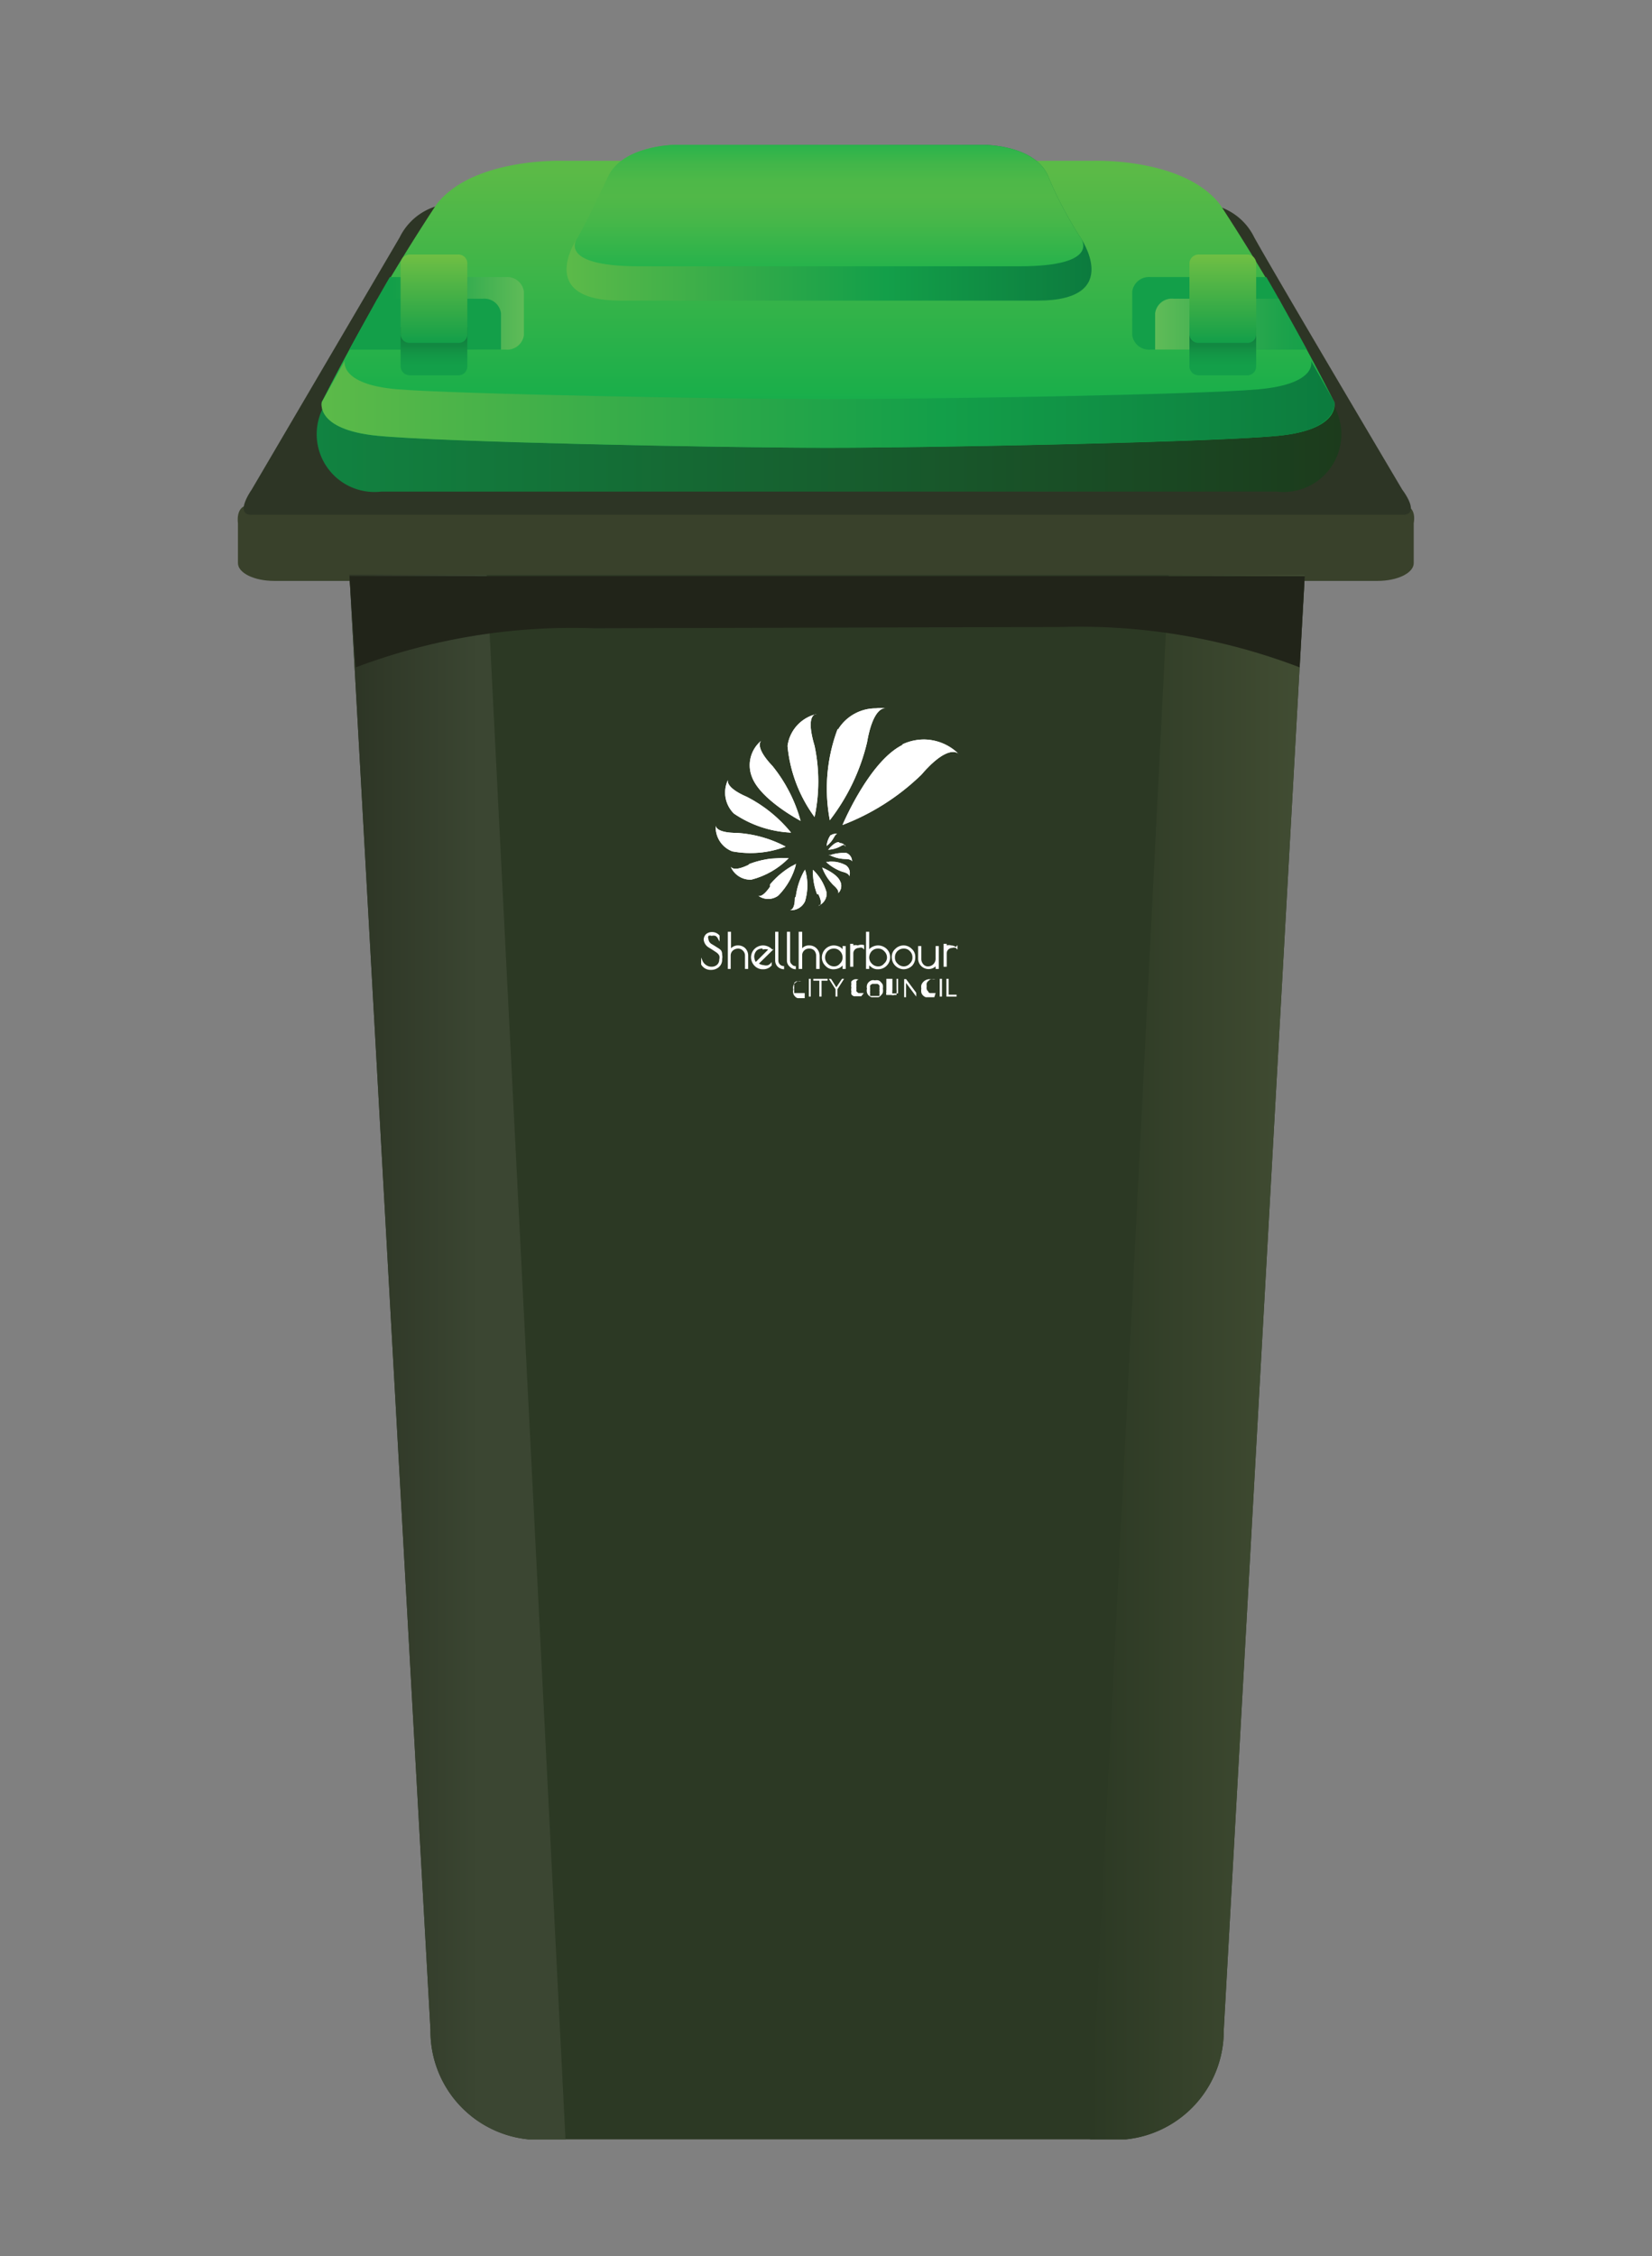 <svg id="Layer_1" data-name="Layer 1" xmlns="http://www.w3.org/2000/svg" xmlns:xlink="http://www.w3.org/1999/xlink" viewBox="0 0 52 71"><rect x="0" y="0" width="52" height="71" fill="#808080" stroke="none"/><defs><clipPath id="clip-path"><path class="cls-1" d="M26.37 22.93a5.34 5.34 0 00-.25 2.88 6.46 6.46 0 001.17-2.44c.2-1.17.58-1.09.6-1.08a.87.87 0 00-.31 0 1.39 1.39 0 00-1.21.68"/></clipPath><clipPath id="clip-path-2"><path class="cls-1" d="M28.43 23.43c-1.06.5-1.91 2.53-1.91 2.53A7.3 7.3 0 0029 24.38c.86-1 1.17-.67 1.18-.65a1.57 1.57 0 00-1.09-.46 1.6 1.6 0 00-.7.16"/></clipPath><clipPath id="clip-path-3"><path class="cls-1" d="M24.79 23.48a4.47 4.47 0 00.85 2.23 5.42 5.42 0 000-2.24c-.28-.94 0-1 .06-1a1.19 1.19 0 00-.91 1m.91-1"/></clipPath><clipPath id="clip-path-4"><path class="cls-1" d="M23.67 24.45c.27.72 1.53 1.38 1.53 1.38a4.73 4.73 0 00-.88-1.72c-.58-.61-.37-.79-.36-.8a1 1 0 00-.29 1.14m.33-1.14"/></clipPath><clipPath id="clip-path-5"><path class="cls-1" d="M23.1 25.6a3.47 3.47 0 001.8.6 4.35 4.35 0 00-1.38-1.12c-.72-.31-.61-.54-.6-.55a.93.93 0 00.18 1.07m-.18-1.07"/></clipPath><clipPath id="clip-path-6"><path class="cls-1" d="M23.05 26.79a3.12 3.12 0 001.68-.15 3.78 3.78 0 00-1.52-.43c-.69 0-.68-.22-.68-.23a.81.81 0 00.52.81m-.52-.79"/></clipPath><clipPath id="clip-path-7"><path class="cls-1" d="M23 27.27zm.57-.06c-.49.24-.56.07-.57.06a.67.67 0 00.65.41 2.52 2.52 0 001.18-.68h-.15a2.85 2.85 0 00-1.1.19"/></clipPath><clipPath id="clip-path-8"><path class="cls-1" d="M23.86 28.18zm.38-.28c-.26.38-.38.29-.38.28a.53.53 0 00.64 0 2.16 2.16 0 00.56-1 2.55 2.55 0 00-.82.65"/></clipPath><clipPath id="clip-path-9"><path class="cls-1" d="M24.86 28.64zm.16-.39c0 .4-.15.39-.16.39a.48.48 0 00.48-.28 1.74 1.74 0 000-1 2.21 2.21 0 00-.29.85"/></clipPath><clipPath id="clip-path-10"><path class="cls-1" d="M25.76 28.14c.15.31.05.36 0 .36a.41.41 0 00.26-.41 1.58 1.58 0 00-.43-.72 1.92 1.92 0 00.13.77"/></clipPath><clipPath id="clip-path-11"><path class="cls-1" d="M26.38 28.11zm-.5-.81a1.54 1.54 0 00.35.55c.22.19.15.26.15.26a.32.32 0 00.06-.39c-.11-.24-.56-.42-.56-.42z"/></clipPath><clipPath id="clip-path-12"><path class="cls-1" d="M26.1 27.12H26a1.43 1.43 0 00.51.31c.25.06.22.15.22.15a.3.3 0 00-.1-.35 1 1 0 00-.53-.12z"/></clipPath><clipPath id="clip-path-13"><path class="cls-1" d="M26.1 26.9a1.13 1.13 0 00.49.13c.23 0 .23.08.23.08a.28.28 0 00-.18-.27h-.15a1.31 1.31 0 00-.39.08"/></clipPath><clipPath id="clip-path-14"><path class="cls-1" d="M26.4 26.5c-.15 0-.33.24-.33.24a.93.93 0 00.37-.1c.14-.09.17-.05.17 0a.18.18 0 00-.17-.11"/></clipPath><clipPath id="clip-path-15"><path class="cls-1" d="M26.15 26.27a.72.72 0 00-.13.35.85.85 0 00.23-.27c.07-.13.11-.11.11-.11a.15.15 0 00-.08 0 .2.2 0 00-.13.05"/></clipPath><linearGradient id="linear-gradient" x1="11.04" y1="42.71" x2="17.8" y2="42.71" gradientUnits="userSpaceOnUse"><stop offset="0" stop-color="#2d3525"/><stop offset=".6" stop-color="#3b4632"/></linearGradient><linearGradient id="linear-gradient-2" x1="34.31" y1="42.71" x2="41.07" y2="42.71" gradientUnits="userSpaceOnUse"><stop offset="0" stop-color="#2c3924"/><stop offset="1" stop-color="#424d33"/></linearGradient><linearGradient id="linear-gradient-3" x1="9.95" y1="14.08" x2="42.19" y2="14.08" gradientUnits="userSpaceOnUse"><stop offset="0" stop-color="#118341"/><stop offset="1" stop-color="#1c3b1c"/></linearGradient><linearGradient id="linear-gradient-4" x1="26.07" y1="5.41" x2="26.07" y2="13.4" gradientUnits="userSpaceOnUse"><stop offset="0" stop-color="#5bba47"/><stop offset="1" stop-color="#11ad4b"/></linearGradient><linearGradient id="linear-gradient-5" x1="10.13" y1="12.72" x2="42.02" y2="12.72" gradientUnits="userSpaceOnUse"><stop offset="0" stop-color="#5cba49"/><stop offset=".28" stop-color="#39ad49"/><stop offset=".61" stop-color="#139f49"/><stop offset="1" stop-color="#0c7b3e"/></linearGradient><linearGradient id="linear-gradient-6" x1="17.83" y1="6.98" x2="34.31" y2="6.98" xlink:href="#linear-gradient-5"/><linearGradient id="linear-gradient-7" x1="26.07" y1="4.56" x2="26.07" y2="8.35" gradientUnits="userSpaceOnUse"><stop offset="0" stop-color="#2ab34b"/><stop offset=".03" stop-color="#2fb44b"/><stop offset=".16" stop-color="#42b649"/><stop offset=".29" stop-color="#4db848"/><stop offset=".43" stop-color="#51b848"/><stop offset=".63" stop-color="#47b749"/><stop offset=".96" stop-color="#2bb34b"/><stop offset="1" stop-color="#27b34b"/></linearGradient><linearGradient id="linear-gradient-8" x1="36.36" y1="10.2" x2="42.15" y2="10.2" gradientUnits="userSpaceOnUse"><stop offset="0" stop-color="#60bc58"/><stop offset=".04" stop-color="#5cba57"/><stop offset=".41" stop-color="#34ac4f"/><stop offset=".7" stop-color="#1ca24b"/><stop offset=".88" stop-color="#139f49"/></linearGradient><linearGradient id="linear-gradient-9" x1="38.49" y1="10.29" x2="38.49" y2="11.81" gradientUnits="userSpaceOnUse"><stop offset="0" stop-color="#116a36"/><stop offset=".27" stop-color="#12823f"/><stop offset=".58" stop-color="#139746"/><stop offset=".79" stop-color="#139f49"/></linearGradient><linearGradient id="linear-gradient-10" x1="38.49" y1="8.01" x2="38.49" y2="10.79" gradientUnits="userSpaceOnUse"><stop offset="0" stop-color="#70bf44"/><stop offset="1" stop-color="#139f49"/></linearGradient><linearGradient id="linear-gradient-11" x1="16.54" y1="9.86" x2="11.76" y2="9.86" xlink:href="#linear-gradient-8"/><linearGradient id="linear-gradient-12" x1="-255.75" y1="10.29" x2="-255.75" y2="11.81" gradientTransform="matrix(-1 0 0 1 -242.09 0)" xlink:href="#linear-gradient-9"/><linearGradient id="linear-gradient-13" x1="-255.75" y1="8.01" x2="-255.75" y2="10.79" gradientTransform="matrix(-1 0 0 1 -242.09 0)" xlink:href="#linear-gradient-10"/><style>.cls-1{fill:#fff}.cls-13{fill:#139f49}</style></defs><path d="M44.5 17.72c0 .31-.51.56-1.14.56H8.63c-.63 0-1.14-.25-1.14-.56v-1.26s-.08-.5.29-.56h36.43c.4.06.29.56.29.56z" fill="#39412b"/><path d="M44.14 16.2c.61 0 0-.79 0-.79s-4-6.75-4.66-7.94a1.88 1.88 0 00-1.74-1.06H14.33a1.89 1.89 0 00-1.75 1.06l-4.66 7.94s-.56.79 0 .79z" fill="#2d3525"/><path d="M35.44 67.32a3.43 3.43 0 003.08-3.44l2.55-45.79H11l2.55 45.79a3.42 3.42 0 003.08 3.44z" fill="#2c3924"/><path d="M11 18.09l2.55 45.79a3.42 3.42 0 003.08 3.44h1.17l-2.48-49.23z" fill="url(#linear-gradient)"/><path d="M41.07 18.09l-2.55 45.79a3.43 3.43 0 01-3.08 3.44h-1.13l2.48-49.23z" fill="url(#linear-gradient-2)"/><path d="M33.41 19.73a19.39 19.39 0 017.5 1.27l.16-2.87H11l.2 2.87a19.33 19.33 0 017.49-1.23z" fill="#212419"/><path d="M41.94 12.69a1.82 1.82 0 01-1.75 2.78H12a1.82 1.82 0 01-1.75-2.78z" fill="url(#linear-gradient-3)"/><path d="M34.4 5.06s2.84-.11 4 1.37a66 66 0 013.6 6.22s.23.86-1.74 1.06-10.78.38-14.2.38-12.27-.19-14.2-.38-1.73-1.06-1.73-1.06a63.77 63.77 0 013.61-6.22c1.15-1.48 4-1.37 4-1.37z" fill="url(#linear-gradient-4)"/><path d="M42 12.65l-.73-1.29s.22.72-1.65.89-10.3.31-13.56.31-11.72-.16-13.55-.31-1.66-.89-1.66-.89l-.72 1.29s-.23.86 1.73 1.06 10.78.38 14.2.38 12.28-.19 14.2-.38S42 12.65 42 12.65z" fill="url(#linear-gradient-5)"/><path d="M31 4.56s1.6 0 2 1 1 1.9 1 1.9 1.4 2-1.34 2H19.54c-2.75 0-1.35-2-1.35-2s.5-.93.95-1.9 2.05-1 2.05-1z" fill="url(#linear-gradient-6)"/><path d="M31 4.56s1.6 0 2 1 1 1.9 1 1.9.76.92-1.93.92H20.13c-2.7 0-1.94-.92-1.94-.92s.5-.93.95-1.9 2.05-1 2.05-1z" fill="url(#linear-gradient-7)"/><path class="cls-13" d="M39.86 8.72h-3.64a.53.53 0 00-.58.45v1.38a.53.53 0 00.58.45h4.91c-.37-.69-.82-1.51-1.27-2.28z"/><path d="M36.94 9.4a.53.53 0 00-.58.46V11h4.77c-.26-.49-.57-1-.88-1.6z" fill="url(#linear-gradient-8)"/><path d="M39.54 11.55a.28.28 0 01-.3.26h-1.5a.29.29 0 01-.3-.26v-1.26h2.1z" fill="url(#linear-gradient-9)"/><path d="M39.54 10.54a.27.27 0 01-.3.25h-1.5a.28.28 0 01-.3-.25V8.27a.29.29 0 01.3-.26h1.5a.28.28 0 01.3.26z" fill="url(#linear-gradient-10)"/><path d="M12.27 8.72h3.64a.53.53 0 01.58.45v1.38a.53.53 0 01-.58.45H11c.37-.69.82-1.51 1.27-2.28z" fill="url(#linear-gradient-11)"/><path class="cls-13" d="M15.19 9.4a.53.53 0 01.58.46V11H11c.26-.49.57-1 .88-1.6z"/><path d="M12.61 11.55a.29.29 0 00.3.26h1.5a.28.28 0 00.3-.26v-1.26h-2.1z" fill="url(#linear-gradient-12)"/><path d="M12.61 10.54a.28.28 0 00.3.25h1.5a.27.27 0 00.3-.25V8.27a.28.28 0 00-.3-.26h-1.5a.29.29 0 00-.3.26z" fill="url(#linear-gradient-13)"/><path class="cls-1" d="M26.37 22.93a5.34 5.34 0 00-.25 2.88 6.46 6.46 0 001.17-2.44c.2-1.17.58-1.09.6-1.08a.87.87 0 00-.31 0 1.39 1.39 0 00-1.21.68"/><g clip-path="url(#clip-path)"><path class="cls-1" d="M25.79 22.2h2.1v3.61h-2.1z"/></g><path class="cls-1" d="M28.43 23.43c-1.06.5-1.91 2.53-1.91 2.53A7.3 7.3 0 0029 24.38c.86-1 1.17-.67 1.18-.65a1.57 1.57 0 00-1.09-.46 1.6 1.6 0 00-.7.16"/><g clip-path="url(#clip-path-2)"><path class="cls-1" d="M26.52 23.27h3.71v2.69h-3.71z"/></g><path class="cls-1" d="M24.79 23.48a4.47 4.47 0 00.85 2.23 5.42 5.42 0 000-2.24c-.28-.94 0-1 .06-1a1.19 1.19 0 00-.91 1m.91-1"/><g clip-path="url(#clip-path-3)"><path class="cls-1" d="M24.69 22.45h1.23v3.26h-1.23z"/></g><path class="cls-1" d="M23.67 24.45c.27.72 1.53 1.38 1.53 1.38a4.73 4.73 0 00-.88-1.72c-.58-.61-.37-.79-.36-.8a1 1 0 00-.29 1.14m.33-1.14"/><g clip-path="url(#clip-path-4)"><path class="cls-1" d="M23.41 23.31h1.79v2.52h-1.79z"/></g><path class="cls-1" d="M23.1 25.6a3.47 3.47 0 001.8.6 4.35 4.35 0 00-1.38-1.12c-.72-.31-.61-.54-.6-.55a.93.93 0 00.18 1.07m-.18-1.07"/><g clip-path="url(#clip-path-5)"><path class="cls-1" d="M22.62 24.53h2.28v1.68h-2.28z"/></g><path class="cls-1" d="M23.05 26.79a3.12 3.12 0 001.68-.15 3.78 3.78 0 00-1.52-.43c-.69 0-.68-.22-.68-.23a.81.81 0 00.52.81m-.52-.79"/><g clip-path="url(#clip-path-6)"><path class="cls-1" d="M22.49 25.98h2.24v1.04h-2.24z"/></g><path class="cls-1" d="M23 27.27zm.57-.06c-.49.24-.56.07-.57.06a.67.67 0 00.65.41 2.52 2.52 0 001.18-.68h-.15a2.85 2.85 0 00-1.1.19"/><g clip-path="url(#clip-path-7)"><path class="cls-1" d="M23.01 27.02h1.81v.69h-1.81z"/></g><path class="cls-1" d="M23.86 28.18zm.38-.28c-.26.38-.38.29-.38.28a.53.53 0 00.64 0 2.16 2.16 0 00.56-1 2.55 2.55 0 00-.82.65"/><g clip-path="url(#clip-path-8)"><path class="cls-1" d="M23.86 27.25h1.2v1.18h-1.2z"/></g><path class="cls-1" d="M24.86 28.64zm.16-.39c0 .4-.15.39-.16.39a.48.48 0 00.48-.28 1.74 1.74 0 000-1 2.21 2.21 0 00-.29.85"/><g clip-path="url(#clip-path-9)"><path class="cls-1" d="M24.86 27.4h.64v1.28h-.64z"/></g><path class="cls-1" d="M25.76 28.14c.15.31.05.36 0 .36a.41.41 0 00.26-.41 1.58 1.58 0 00-.43-.72 1.92 1.92 0 00.13.77"/><g clip-path="url(#clip-path-10)"><path class="cls-1" d="M25.57 27.37h.46v1.13h-.46z"/></g><path class="cls-1" d="M26.38 28.11zm-.5-.81a1.54 1.54 0 00.35.55c.22.19.15.26.15.26a.32.32 0 00.06-.39c-.11-.24-.56-.42-.56-.42z"/><g clip-path="url(#clip-path-11)"><path class="cls-1" d="M25.88 27.3h.67v.81h-.67z"/></g><path class="cls-1" d="M26.1 27.12H26a1.43 1.43 0 00.51.31c.25.06.22.15.22.15a.3.3 0 00-.1-.35 1 1 0 00-.53-.12z"/><g clip-path="url(#clip-path-12)"><path class="cls-1" d="M26.02 27.12h.81v.47h-.81z"/></g><path class="cls-1" d="M26.1 26.9a1.13 1.13 0 00.49.13c.23 0 .23.08.23.08a.28.28 0 00-.18-.27h-.15a1.31 1.31 0 00-.39.08"/><g clip-path="url(#clip-path-13)"><path class="cls-1" d="M26.1 26.82h.74v.29h-.74z"/></g><path class="cls-1" d="M26.4 26.5c-.15 0-.33.24-.33.24a.93.93 0 00.37-.1c.14-.09.17-.05.17 0a.18.18 0 00-.17-.11"/><g clip-path="url(#clip-path-14)"><path class="cls-1" d="M26.07 26.49h.55v.25h-.55z"/></g><path class="cls-1" d="M26.15 26.27a.72.72 0 00-.13.35.85.85 0 00.23-.27c.07-.13.11-.11.11-.11a.15.15 0 00-.08 0 .2.2 0 00-.13.05"/><g clip-path="url(#clip-path-15)"><path class="cls-1" d="M26.02 26.22h.34v.4h-.34z"/></g><path class="cls-1" d="M25.33 31.25H25a.43.43 0 010-.07.31.31 0 010-.1.28.28 0 010-.08.43.43 0 010-.07.18.18 0 01.07-.05h.26-.11a.22.22 0 00-.11 0 .24.24 0 00-.09.06.19.19 0 00-.05.09.2.2 0 000 .11.22.22 0 000 .12.19.19 0 00.05.09.18.18 0 00.09.06h.22zm.13-.45v.56h.06v-.56h-.06zm.14 0v.06h.19v.5h.07v-.5h.19v-.06h-.45zm.91 0h-.01v.01l-.01.01-.16.24v.01l-.01-.01-.15-.24-.01-.01-.01-.01h-.06l.21.33v.23h.06v-.23l.21-.33h-.06zm.68.45h-.17l-.06-.05a.16.16 0 010-.07.3.3 0 010-.1.29.29 0 010-.09.16.16 0 010-.07.18.18 0 01.07-.05h.25H27a.2.2 0 00-.11 0 .24.24 0 00-.09.06.19.19 0 000 .09.2.2 0 000 .11.22.22 0 000 .12.19.19 0 000 .09.16.16 0 00.08.06h.23zm.6-.25a.2.2 0 00-.06-.09.16.16 0 00-.08-.06.22.22 0 00-.11 0 .2.2 0 00-.11 0 .24.24 0 00-.09.06.19.19 0 00-.05.09.2.2 0 000 .11.22.22 0 000 .12.19.19 0 00.05.09.24.24 0 00.09.06h.22a.16.16 0 00.08-.06.2.2 0 00.06-.09.37.37 0 000-.12.36.36 0 000-.11zm-.25.34h-.15a.16.16 0 010-.07.31.31 0 010-.1.28.28 0 010-.09.16.16 0 010-.07.18.18 0 01.07-.05h.16a.15.15 0 01.06.05.16.16 0 010 .07.29.29 0 010 .09.3.3 0 010 .1.16.16 0 010 .07h-.06zm.11.01zm.62-.55v.46h-.18a.05.05 0 010-.05.13.13 0 010-.06v-.35h-.19v.35a.19.19 0 000 .08.12.12 0 000 .08h.16a.15.15 0 00.09 0h.07v-.08a.19.19 0 000-.08v-.35h-.06zm.57 0v.44l-.32-.43h-.06v.57h.06v-.45l.32.43v-.56h-.06zm.61.45h-.17s-.05 0-.06-.05a.18.18 0 01-.05-.07.31.31 0 010-.1.28.28 0 010-.09.18.18 0 01.05-.07l.06-.05h.26-.1a.2.2 0 00-.11 0A.28.28 0 0029 31a.36.36 0 000 .11.37.37 0 000 .12.19.19 0 00.05.09.24.24 0 00.09.06h.27zm.13-.45v.56h.07v-.56h-.07zm.28.5v-.5h-.07v.56h.32v-.06h-.25zm-7.16-1.39a.39.39 0 00-.1-.08l-.11-.07-.1-.06a.2.2 0 01-.09-.15.12.12 0 010-.1.13.13 0 01.1 0 .21.21 0 01.12 0 .18.18 0 01.08.09l.05.09v-.19a.3.3 0 00-.24-.11.28.28 0 00-.18.06.25.25 0 00-.08.18.33.33 0 00.15.24l.13.08.12.08a.28.28 0 01.09.1.21.21 0 010 .12.22.22 0 01-.07.17.25.25 0 01-.17.06.29.29 0 01-.17-.05.32.32 0 01-.11-.12l-.05-.12v.22a.34.34 0 00.31.17.37.37 0 00.25-.09.3.3 0 00.1-.25.32.32 0 000-.14.23.23 0 00-.03-.13zm.54-.16a.3.3 0 00-.23.09v-.52h-.1v1.17H23v-.42a.21.21 0 01.07-.16.25.25 0 01.16-.06.2.2 0 01.15.06.21.21 0 01.07.16v.42h.1v-.42a.33.33 0 00-.09-.23.32.32 0 00-.22-.09zm1.07.13a.41.41 0 00-.28-.13.39.39 0 00-.28.11.38.38 0 00-.11.26.39.39 0 00.11.27.35.35 0 00.27.11.34.34 0 00.27-.12v-.18.07a.27.27 0 01-.11.1.23.23 0 01-.14 0 .3.3 0 01-.15-.05l.47-.46zm-.3 0a.31.31 0 01.17 0l-.39.39a.34.34 0 01-.05-.17.29.29 0 01.08-.19.25.25 0 01.18-.06zm.54.47a.17.17 0 01-.05-.13v-.9h-.1v.9a.28.28 0 00.08.2.3.3 0 00.2.08v-.1a.17.17 0 01-.13-.05zm.38 0a.15.15 0 01-.06-.13v-.9h-.1v.9a.25.25 0 00.09.2.27.27 0 00.19.08v-.1a.13.13 0 01-.12-.05zm.54-.6a.28.28 0 00-.22.09v-.52h-.11v1.17h.11v-.42a.21.21 0 01.22-.22.21.21 0 01.16.06.25.25 0 01.06.16v.42h.11v-.42a.34.34 0 00-.1-.23.32.32 0 00-.23-.09zm1.05.12a.27.27 0 00-.08-.07.45.45 0 00-.19-.05.38.38 0 00-.38.38.36.36 0 00.11.26.33.33 0 00.27.11.45.45 0 00.19-.05.27.27 0 00.08-.07v.11h.1v-.72h-.1zm-.08.06a.26.26 0 01.08.2.24.24 0 01-.08.19.23.23 0 01-.19.09.27.27 0 01-.2-.09.27.27 0 01-.08-.19.3.3 0 01.08-.2.26.26 0 01.2-.08.24.24 0 01.19.08zm.56-.18a.23.23 0 00-.14 0v-.05h-.1v.72h.1V30a.17.17 0 01.17-.17.16.16 0 01.12 0l.05.05v-.14a.3.3 0 00-.2.01zm.64 0a.41.41 0 00-.19.05.31.31 0 00-.09.07v-.55h-.1v1.17h.1v-.11l.09.07a.32.32 0 00.19.05.38.38 0 00.38-.37.37.37 0 00-.11-.27.4.4 0 00-.27-.11zm0 .66a.27.27 0 01-.2-.09.27.27 0 01-.08-.19.3.3 0 01.08-.2.26.26 0 01.2-.08.24.24 0 01.19.08.27.27 0 01.09.2.25.25 0 01-.09.19.23.23 0 01-.19.09zm.81-.66a.37.37 0 00-.27.11.33.33 0 00-.11.26.38.38 0 00.37.38.39.39 0 00.27-.11.38.38 0 00.1-.27.33.33 0 00-.11-.26.36.36 0 00-.25-.11zm.27.38a.24.24 0 01-.08.19.25.25 0 01-.19.09.27.27 0 01-.2-.09.24.24 0 01-.08-.19.27.27 0 01.28-.28.24.24 0 01.19.08.26.26 0 01.08.2zm.73.05a.24.24 0 01-.23.23.19.19 0 01-.16-.07.25.25 0 01-.06-.16v-.41h-.1v.41a.33.33 0 00.55.23v.08h.1v-.72h-.1zm.64-.38a.3.3 0 00-.15-.05.23.23 0 00-.14 0v-.05h-.1v.72h.1V30a.17.17 0 01.17-.17.16.16 0 01.12 0l.05.05v-.14z"/></svg>